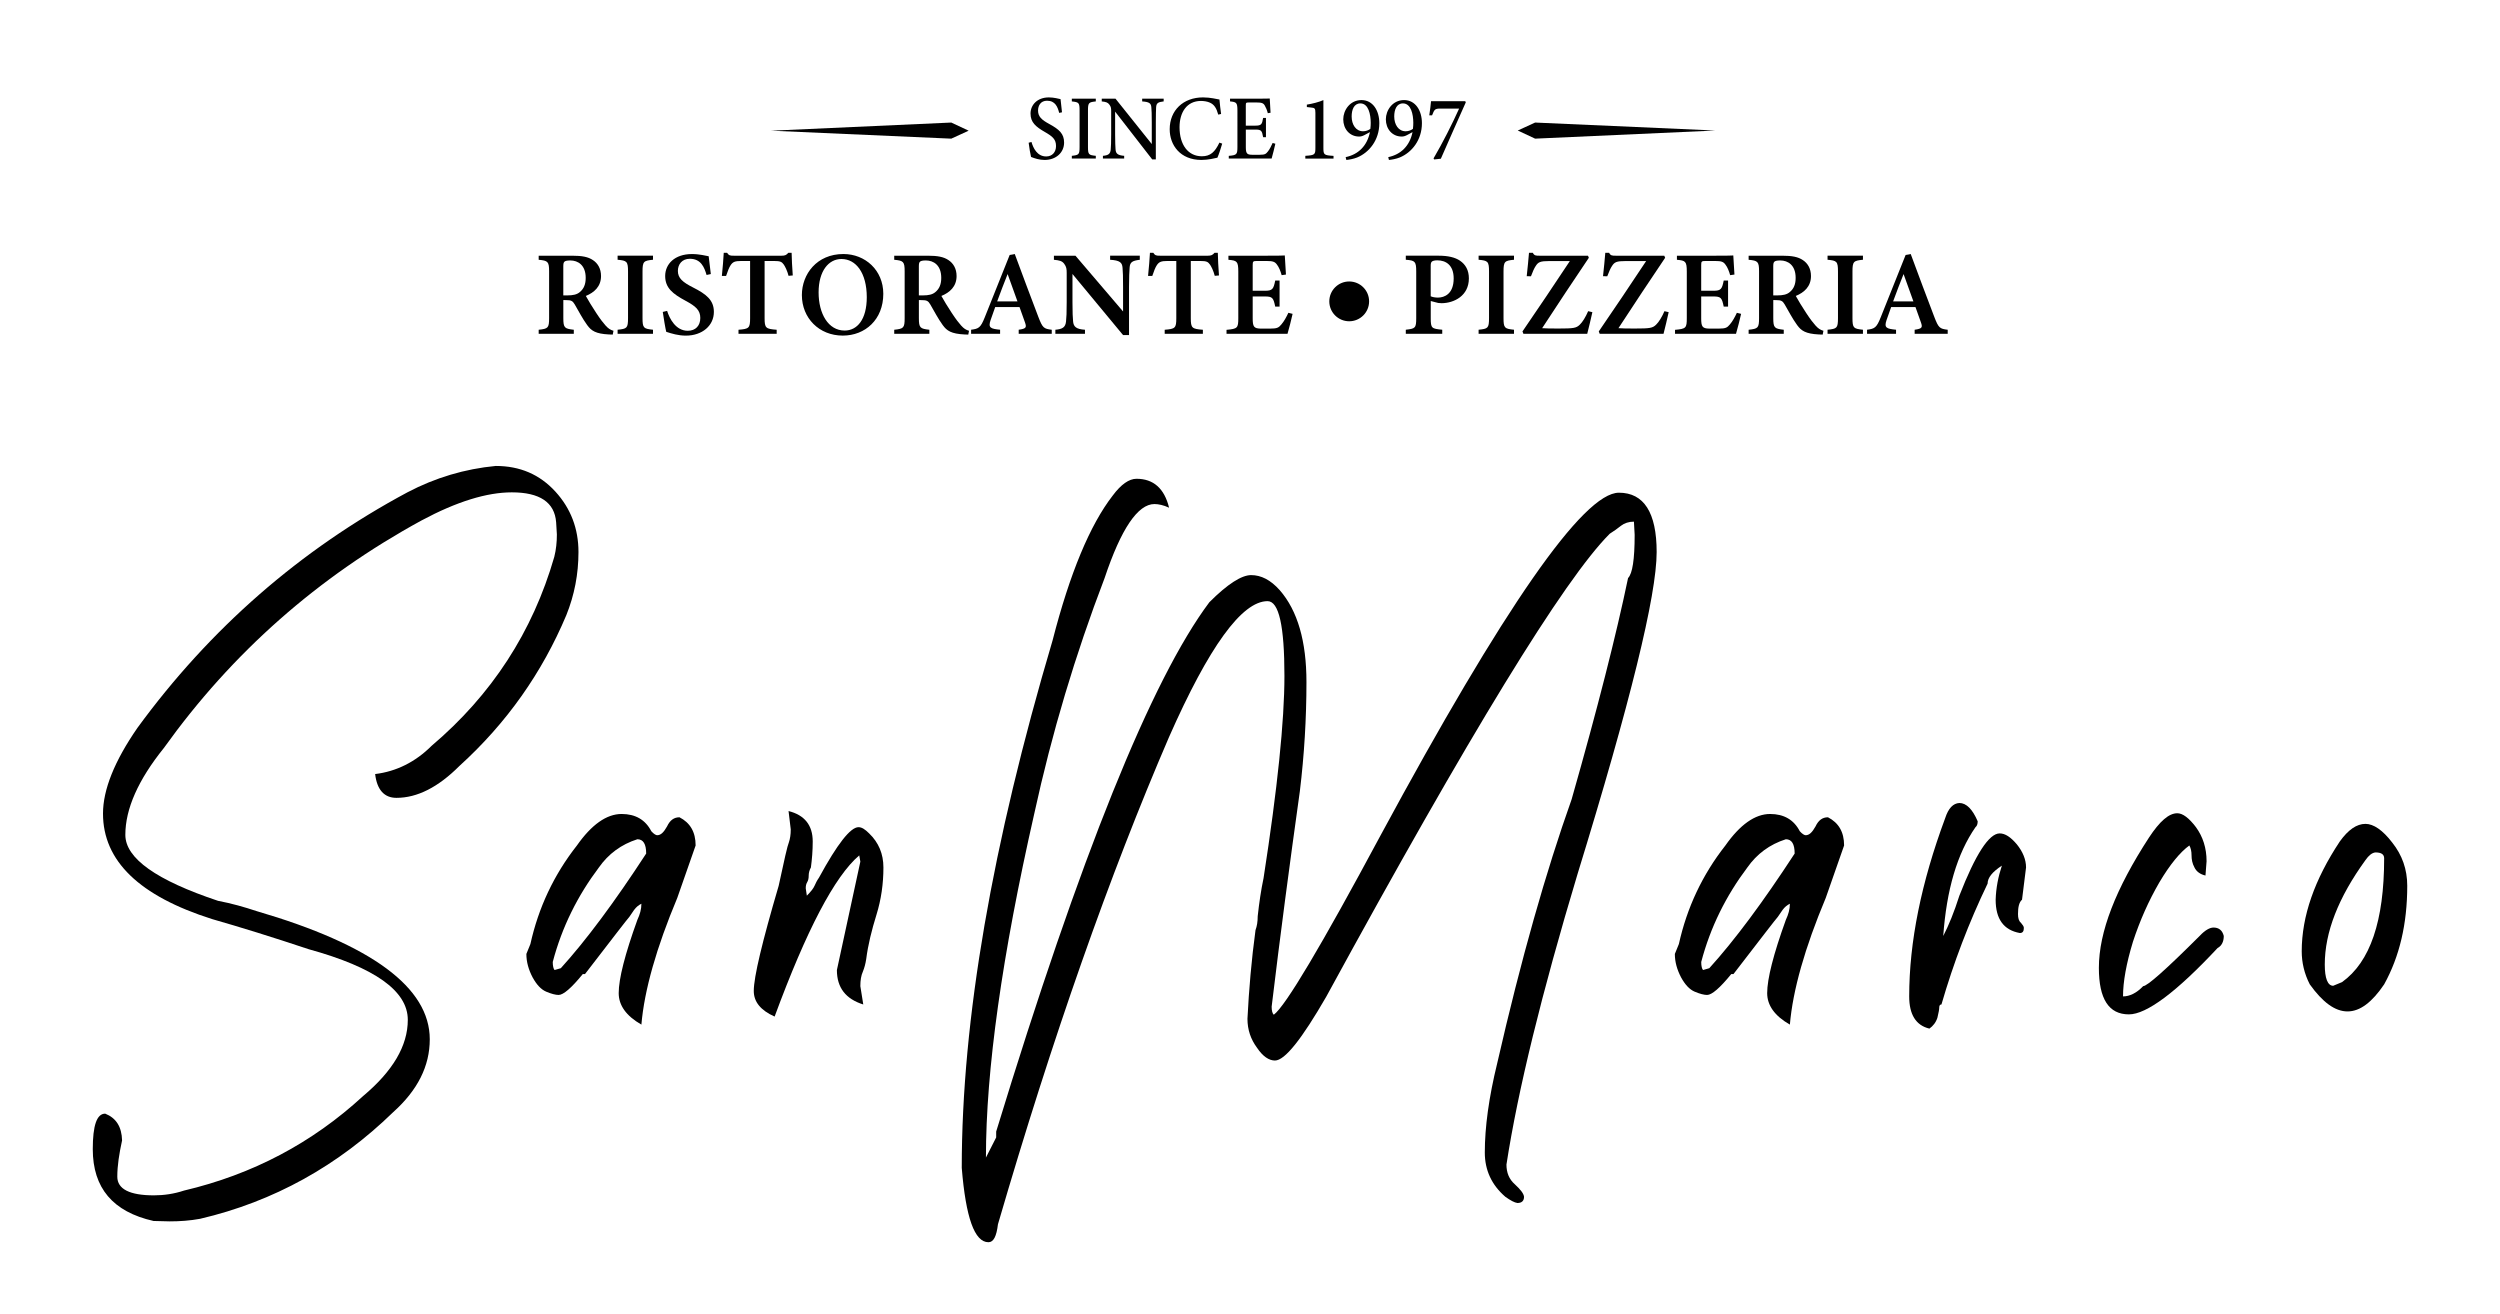 <?xml version="1.0" encoding="utf-8"?>
<!-- Generator: Adobe Illustrator 25.2.1, SVG Export Plug-In . SVG Version: 6.00 Build 0)  -->
<svg version="1.1" id="Layer_1" xmlns="http://www.w3.org/2000/svg" xmlns:xlink="http://www.w3.org/1999/xlink" x="0px" y="0px"
	 viewBox="0 0 1000 525.62" style="enable-background:new 0 0 1000 525.62;" xml:space="preserve">
<g>
	<path d="M61.43,488.39c-16.27-3.66-24.32-13.19-24.32-28.72c0-9.52,1.61-14.21,4.98-14.21c4.4,1.76,6.59,5.27,6.74,10.7
		c-1.17,5.42-1.91,10.11-1.91,14.51c0,4.98,4.98,7.47,14.65,7.47c3.96,0,8.06-0.59,12.02-1.91c27.4-6.45,51.29-19.05,71.65-37.81
		c11.87-9.96,17.88-20.07,17.88-30.48c0-11.58-13.19-20.96-39.71-28.28c-14.51-4.84-27.26-8.79-38.54-12.02
		c-29.16-9.23-43.67-23.3-43.67-42.2c0-9.52,4.54-20.95,13.77-34.29c29.01-39.71,65.06-71.21,108-94.22
		c11.14-5.86,23-9.38,35.31-10.55c9.67,0,17.58,3.37,23.88,10.26c6.15,6.74,9.23,14.8,9.23,24.18c0,8.79-1.61,17.14-4.84,25.2
		c-9.67,23.01-23.88,43.23-42.79,60.37c-8.5,8.5-16.85,12.75-25.2,12.75c-4.84,0-7.77-3.22-8.5-9.52
		c8.5-1.03,16.12-4.84,22.57-11.28c24.03-20.37,40.44-45.57,49.09-75.61c0.73-2.93,1.03-5.86,1.03-8.94l-0.29-4.84
		c-0.59-8.06-6.59-12.01-17.73-12.01c-9.96,0-21.98,3.66-36.19,11.28c-41.32,22.57-75.61,52.75-103.01,91
		c-10.26,12.75-15.39,24.33-15.39,34.73c0,9.38,12.46,18.17,37.07,26.38c5.42,1.03,10.55,2.49,15.39,4.1
		c46.16,13.48,69.31,30.63,69.31,51.29c0,10.7-4.84,20.37-14.65,29.16c-21.98,21.39-47.77,35.75-77.22,42.64
		c-3.96,0.73-8.06,1.03-12.16,1.03L61.43,488.39z"/>
	<path d="M247.48,397.25c0-5.71,2.49-15.53,7.47-29.31c1.03-2.2,1.61-4.25,1.61-6.45c-1.17,0.59-2.05,1.32-2.93,2.49
		c-0.73,1.17-1.46,2.05-1.91,2.79c-0.59,0.59-6.45,8.21-17.73,22.86h-0.88c-4.54,5.57-7.77,8.35-9.67,8.35
		c-1.17,0-2.93-0.44-4.98-1.32s-3.81-2.78-5.42-5.71c-1.61-3.08-2.49-6.15-2.49-9.38l1.61-3.96c3.22-14.51,9.38-27.69,18.61-39.42
		c5.86-8.35,11.87-12.6,17.88-12.6c5.57,0,9.52,2.35,11.87,6.89c1.03,1.17,1.91,1.61,2.34,1.61c1.47,0,2.64-1.17,3.96-3.52
		c1.17-2.49,2.78-3.66,4.98-3.66c4.25,2.2,6.45,5.86,6.45,11.28l-7.33,20.95c-8.35,19.93-13.19,36.93-14.36,50.7
		C250.41,406.33,247.48,402.08,247.48,397.25z M224.33,387.28c10.11-11.14,21.54-26.52,34.14-45.86c0-3.81-1.17-5.72-3.52-5.72
		c-6.45,2.05-11.58,5.86-15.39,11.28c-8.5,11.28-14.8,23.88-18.46,37.81c0,1.61,0.29,2.78,0.73,3.22L224.33,387.28z"/>
	<path d="M301.51,396.37c0-5.57,3.37-19.63,9.96-42.05c2.2-10.26,3.52-16.12,4.1-17.44c0.44-1.32,0.73-2.93,0.73-5.13l-0.88-7.33
		c6.45,1.61,9.67,5.71,9.67,12.16c0,3.66-0.29,7.18-0.73,10.41c-0.59,1.03-0.88,2.2-0.88,3.22c0,1.03-0.15,1.91-0.59,2.64
		c-0.44,0.73-0.59,1.46-0.59,2.49l0.44,2.93c1.61-1.61,2.64-2.93,3.08-3.96c0.44-1.03,1.03-2.2,1.76-3.22
		c7.33-13.48,12.6-20.22,15.83-20.22c1.32,0,2.64,0.88,4.25,2.49c3.81,3.66,5.71,8.21,5.71,13.63c0,6.45-0.88,12.75-2.78,18.9
		c-1.91,6.15-3.37,12.01-4.1,17.73c-0.29,1.91-0.73,3.52-1.32,4.98c-0.73,1.61-1.03,3.51-1.03,5.86l1.17,7.33
		c-7.03-2.2-10.55-6.74-10.55-13.77l9.38-43.37l-0.44-2.49c-9.82,8.35-21.1,29.89-33.85,64.47
		C304.29,404.14,301.51,400.77,301.51,396.37z"/>
	<path d="M384.7,467.14c0-59.2,12.16-129.39,36.34-211.01c6.89-26.81,14.95-46.16,24.03-57.88c3.37-4.54,6.59-6.74,9.52-6.74
		c6.74,0,11.14,3.81,13.04,11.57c-2.2-1.03-4.25-1.46-5.86-1.46c-6.59,0-13.33,9.82-19.93,29.6c-11.72,30.63-21.1,61.98-28.13,94.22
		c-12.89,56.71-19.34,102.57-19.34,137.59l4.1-8.06v-2.35c33.7-110.34,62.13-180.82,85.28-211.74c7.33-7.33,12.9-10.84,16.7-10.84
		c3.96,0,7.77,1.9,11.43,6.01c7.18,8.21,10.7,20.51,10.7,36.78c0,14.51-0.88,29.16-2.64,43.67c-4.1,29.31-7.91,58.03-11.28,86.16
		c0,1.61,0.29,2.78,0.88,3.22c4.69-3.52,18.9-27.4,42.64-71.65c49.38-91.44,81.18-137.15,95.39-137.15
		c9.96,0,15.09,7.91,15.09,23.74c0,17.29-10.55,60.23-31.65,128.8c-14.36,47.77-23.88,86.6-28.43,116.2c0,3.22,1.03,5.86,3.37,7.91
		c2.2,2.05,3.52,3.66,3.66,4.98c0,1.61-0.88,2.49-2.64,2.49c-1.17-0.15-2.79-1.03-4.84-2.49c-5.42-4.69-8.21-10.55-8.21-17.73
		c0-10.11,1.61-21.98,4.98-35.75c9.52-41.62,19.49-76.64,29.75-105.5c10.4-36.49,17.88-65.94,22.57-88.51
		c1.76-1.76,2.64-7.47,2.64-17.29l-0.29-5.27c-2.05,0-3.81,0.59-5.13,1.61c-1.46,1.17-2.93,2.2-4.54,3.22
		c-18.32,18.32-56.12,80.15-113.42,185.22c-9.82,17-16.56,25.5-20.51,25.5c-2.34,0-4.84-1.61-7.18-5.13
		c-2.49-3.37-3.81-7.18-3.81-11.57c0.59-11.72,1.61-23.59,3.22-35.46c0.59-1.61,0.88-3.37,0.88-5.57c0.59-5.42,1.32-10.4,2.34-15.24
		c5.57-35.9,8.35-62.86,8.35-80.89c0-19.93-2.2-29.89-6.74-29.89c-10.26,0-23.45,18.17-39.42,54.36
		c-23.74,55.09-46.6,120.01-68.43,194.89c-0.59,4.84-1.76,7.18-3.81,7.18C389.83,496.89,386.32,487.07,384.7,467.14z"/>
	<path d="M706.87,397.25c0-5.71,2.49-15.53,7.47-29.31c1.03-2.2,1.61-4.25,1.61-6.45c-1.17,0.59-2.05,1.32-2.93,2.49
		c-0.73,1.17-1.46,2.05-1.91,2.79c-0.59,0.59-6.45,8.21-17.73,22.86h-0.88c-4.54,5.57-7.77,8.35-9.67,8.35
		c-1.17,0-2.93-0.44-4.98-1.32s-3.81-2.78-5.42-5.71c-1.61-3.08-2.49-6.15-2.49-9.38l1.61-3.96c3.22-14.51,9.38-27.69,18.61-39.42
		c5.86-8.35,11.87-12.6,17.88-12.6c5.57,0,9.52,2.35,11.87,6.89c1.03,1.17,1.91,1.61,2.34,1.61c1.47,0,2.64-1.17,3.96-3.52
		c1.17-2.49,2.78-3.66,4.98-3.66c4.25,2.2,6.45,5.86,6.45,11.28l-7.33,20.95c-8.35,19.93-13.19,36.93-14.36,50.7
		C709.8,406.33,706.87,402.08,706.87,397.25z M683.72,387.28c10.11-11.14,21.54-26.52,34.14-45.86c0-3.81-1.17-5.72-3.52-5.72
		c-6.45,2.05-11.58,5.86-15.39,11.28c-8.5,11.28-14.8,23.88-18.46,37.81c0,1.61,0.29,2.78,0.73,3.22L683.72,387.28z"/>
	<path d="M763.68,398.57c0-21.83,4.84-45.57,14.36-71.22c1.32-4.1,3.22-6.01,5.71-6.15c2.78,0,5.27,2.49,7.33,7.33
		c0,1.03-0.29,1.9-0.88,2.34c-7.33,10.55-11.58,25.06-12.9,43.52c2.2-4.25,4.4-9.67,6.45-16.12c6.45-16.56,11.87-24.91,16.12-24.91
		c2.2,0,4.4,1.46,6.89,4.4c2.34,2.93,3.66,6.01,3.66,9.23l-1.61,12.89c-1.17,1.03-1.61,2.93-1.61,5.72c0,1.61,0.29,2.78,1.17,3.51
		c0.73,0.88,1.17,1.47,1.17,2.05c0,1.32-0.44,2.05-1.61,2.05c-6.45-1.17-9.67-5.57-9.67-13.33c0.15-4.69,1.03-9.23,2.49-13.63
		c-3.81,2.49-5.71,4.84-5.71,7.18c-7.47,15.53-13.63,31.65-18.46,48.35c-0.59,0-0.88,0.44-0.88,1.17c0,0.88-0.29,2.2-0.73,4.1
		c-0.59,1.9-1.76,3.37-3.22,4.39C766.32,410.14,763.68,405.75,763.68,398.57z"/>
	<path d="M839.55,387.14c0-14.36,6.74-31.65,20.08-52.17c4.25-6.45,7.91-9.67,11.28-9.67c2.2,0,4.69,1.9,7.47,5.57
		c2.78,3.81,4.25,8.35,4.25,13.63l-0.44,5.71c-2.05-0.44-3.66-1.61-4.4-3.22c-0.88-1.61-1.17-3.22-1.17-4.84
		c0-1.61-0.29-2.93-0.88-3.96c-3.66,2.64-7.77,7.62-12.02,14.8c-4.25,7.33-7.77,15.24-10.55,23.74c-2.64,8.65-3.96,15.97-3.96,21.83
		c2.64,0,5.42-1.32,8.06-4.1c1.61,0,9.08-6.6,22.57-20.07c2.2-2.35,4.1-3.37,5.57-3.37c2.05,0,3.52,1.03,4.1,3.37
		c0,2.34-0.88,3.95-2.49,4.84c-16.56,17.73-28.43,26.52-35.46,26.52C843.51,405.75,839.55,399.59,839.55,387.14z"/>
	<path d="M923.91,393.73c-2.2-4.25-3.22-8.79-3.22-13.19c0-14.07,5.13-28.72,15.24-43.96c3.37-4.69,6.74-7.03,10.26-7.03
		c3.22,0,6.89,2.49,10.7,7.47c3.96,4.98,6.01,10.7,6.01,17.29c0,15.24-3.08,28.28-9.23,39.42c-4.84,7.18-9.67,10.84-14.65,10.84
		C934.02,404.58,929.04,400.91,923.91,393.73z M936.81,392.85c11.28-8.06,16.85-24.47,16.85-49.53c0-1.61-1.17-2.35-3.52-2.35
		c-1.32,0.15-2.64,1.17-3.96,3.08c-10.84,14.95-16.27,28.87-16.27,41.76c0,5.57,1.17,8.5,3.37,8.5L936.81,392.85z"/>
</g>
<polygon points="686.1,52.21 614.05,49.02 607.1,52.21 614.05,55.46 "/>
<polygon points="308.44,52.28 380.51,55.46 387.46,52.28 380.51,49.02 "/>
<g>
	<g>
		<path d="M423.67,45.16c-0.61-2.42-1.59-4.87-4.85-4.87c-2.59,0-3.6,1.99-3.6,3.94c0,2.45,1.49,3.73,4.41,5.32
			c4.1,2.23,6.01,3.96,6.01,7.49c0,3.96-3.21,6.94-7.8,6.94c-2.12,0-3.96-0.63-5.42-1.2c-0.27-1-0.72-3.74-0.96-5.69l1.13-0.3
			c0.7,2.44,2.3,5.79,5.89,5.79c2.44,0,3.93-1.76,3.93-4.15c0-2.71-1.4-3.87-4.44-5.62c-3.65-2.09-5.76-3.88-5.76-7.38
			c0-3.39,2.63-6.47,7.34-6.47c2.03,0,3.93,0.55,4.67,0.69c0.14,1.33,0.3,2.89,0.58,5.27L423.67,45.16z"/>
		<path d="M428.73,63.42v-1.09c2.82-0.32,3.1-0.48,3.1-3.6V44.21c0-3.16-0.29-3.33-3.1-3.64v-1.09h9.59v1.09
			c-2.84,0.32-3.13,0.49-3.13,3.64v14.52c0,3.15,0.28,3.28,3.13,3.6v1.09H428.73z"/>
		<path d="M465.48,40.56c-2.21,0.26-2.93,0.65-3.03,2.34c-0.05,1.23-0.12,2.72-0.12,6.11v14.76h-1.44l-14.84-19.12v9.05
			c0,3.3,0.1,4.92,0.17,5.98c0.08,1.83,0.93,2.44,3.45,2.65v1.09h-8.5v-1.09c2.13-0.18,2.97-0.74,3.12-2.53
			c0.11-1.21,0.18-2.8,0.18-6.13V44.4c0-1.06-0.07-1.69-0.7-2.53c-0.66-0.92-1.41-1.12-3.07-1.3v-1.09h5.51l14.5,18.14v-8.6
			c0-3.39-0.06-4.91-0.17-6.06c-0.1-1.65-0.86-2.21-3.67-2.39v-1.09h8.6V40.56z"/>
		<path d="M488.88,57.45c-0.49,1.78-1.39,4.46-1.92,5.63c-0.99,0.22-3.73,0.9-6.38,0.9c-8.51,0-12.7-5.95-12.7-12.29
			c0-7.54,5.42-12.73,13.32-12.73c3,0,5.48,0.68,6.58,0.85c0.15,1.67,0.39,3.98,0.66,5.78l-1.14,0.26c-0.7-2.54-1.58-4.03-3.37-4.8
			c-0.89-0.43-2.29-0.67-3.54-0.67c-5.62,0-8.57,4.49-8.57,10.52c0,7.05,3.45,11.61,8.93,11.61c3.44,0,5.22-1.71,7.02-5.46
			L488.88,57.45z"/>
		<path d="M510.14,57.49c-0.2,0.96-1.15,4.84-1.49,5.93h-17.14v-1.08c3.23-0.27,3.46-0.58,3.46-3.61V44.26
			c0-3.25-0.39-3.44-2.96-3.7v-1.09h10.78c3.34,0,4.68-0.04,5.11-0.07c0.03,0.88,0.18,3.69,0.32,5.7l-1.1,0.18
			c-0.31-1.25-0.71-2.16-1.13-2.91c-0.57-1.13-1.31-1.38-3.34-1.38h-3.12c-1.12,0-1.21,0.1-1.21,1.21v8.06h3.79
			c2.49,0,2.7-0.55,3.14-3.08h1.13v7.7h-1.13c-0.47-2.67-0.75-3.05-3.17-3.05h-3.75v7.15c0,2.57,0.64,2.89,2.46,2.93h3.1
			c2.09,0,2.47-0.32,3.24-1.28c0.7-0.83,1.42-2.31,1.92-3.44L510.14,57.49z"/>
		<path d="M522.13,63.42v-1.09c3.82-0.25,4.03-0.47,4.03-3.21v-14c0-1.88-0.31-1.97-1.83-2.12l-1.59-0.18v-0.97
			c2.37-0.39,4.79-1.01,6.62-1.81v19.1c0,2.79,0.21,2.97,4.05,3.21v1.09H522.13z"/>
		<path d="M547.97,52.85l-2.23,1.2c-0.77,0.41-1.43,0.57-2.08,0.57c-3.82,0-6.36-3.05-6.36-6.9c0-3.55,2.62-7.69,7.3-7.69
			c4.56,0,7.13,4.23,7.13,9.24c0,6.76-4.07,11.75-8.88,13.72c-1.41,0.58-3.31,0.91-4.32,0.99l-0.27-1.13
			C543.32,61.8,546.86,58.35,547.97,52.85z M544.14,41.36c-2.57,0.01-3.48,2.55-3.48,5.23c0,3.24,1.69,5.92,4.56,5.92
			c1.18,0,2.23-0.44,2.92-0.96c0.11-0.84,0.15-1.73,0.15-2.44C548.28,45.78,547.4,41.35,544.14,41.36z"/>
		<path d="M565.01,52.85l-2.23,1.2c-0.77,0.41-1.43,0.57-2.08,0.57c-3.82,0-6.36-3.05-6.36-6.9c0-3.55,2.62-7.69,7.3-7.69
			c4.56,0,7.13,4.23,7.13,9.24c0,6.76-4.07,11.75-8.88,13.72c-1.41,0.58-3.31,0.91-4.32,0.99l-0.27-1.13
			C560.35,61.8,563.9,58.35,565.01,52.85z M561.17,41.36c-2.57,0.01-3.48,2.55-3.48,5.23c0,3.24,1.69,5.92,4.56,5.92
			c1.18,0,2.23-0.44,2.92-0.96c0.11-0.84,0.15-1.73,0.15-2.44C565.31,45.78,564.43,41.35,561.17,41.36z"/>
		<path d="M586.31,40.96c-3.35,7.47-6.63,14.92-9.97,22.53l-2.67,0.29l-0.25-0.42c3.65-6.24,7.43-13.69,10.23-19.93h-7.43
			c-2.29,0-2.45,0.32-3.39,2.71h-1.12c0.37-2.22,0.53-4.07,0.71-5.67h13.69L586.31,40.96z"/>
	</g>
</g>
<g>
	<g>
		<path d="M245.09,133.84c-0.41,0-0.97-0.02-1.56-0.06c-5.2-0.27-7.01-1.43-8.69-3.79c-1.87-2.58-3.38-5.54-4.98-8.27
			c-0.81-1.38-1.46-1.67-3.32-1.67l-1.21-0.03v7.2c0,3.96,0.5,4.26,4.19,4.68v1.63h-14.05v-1.63c3.77-0.4,4.17-0.72,4.17-4.68
			v-18.68c0-3.9-0.5-4.29-4.17-4.63v-1.63h13.35c4.01,0,6.43,0.46,8.35,1.76c1.94,1.28,3.24,3.41,3.24,6.38
			c0,4.23-2.77,6.6-6.08,7.96c0.77,1.46,2.71,4.62,4.16,6.81c1.72,2.61,2.72,3.87,3.7,4.98c1.17,1.3,1.9,1.74,3.2,2.15
			L245.09,133.84z M226.98,118.16c2.22,0,3.8-0.35,4.91-1.3c1.69-1.36,2.39-3.22,2.39-5.72c0-5.11-3.1-6.96-6.15-6.96
			c-1.33,0-2.02,0.19-2.33,0.48c-0.37,0.31-0.48,0.85-0.48,1.91v11.59H226.98z"/>
		<path d="M247.04,133.52v-1.63c3.75-0.37,4.17-0.62,4.17-4.68v-18.58c0-4.07-0.45-4.39-4.17-4.73v-1.63h14.16v1.63
			c-3.74,0.37-4.19,0.66-4.19,4.73v18.58c0,4.04,0.42,4.28,4.19,4.68v1.63H247.04z"/>
		<path d="M282.63,109.99c-0.91-3.11-2.26-6.48-6.71-6.48c-3.12,0-4.77,2.24-4.77,4.86c0,2.88,1.9,4.5,6.04,6.6
			c5.36,2.7,8.36,5.1,8.36,9.79c0,5.45-4.59,9.49-11.23,9.49c-3.01,0-5.66-0.82-7.82-1.52c-0.32-1.19-1.06-5.58-1.39-7.96l1.74-0.42
			c0.96,3.1,3.45,7.96,8.26,7.96c3.12,0,5.01-2.03,5.01-5.12c0-3.11-1.81-4.69-5.92-6.9c-5.02-2.71-8.13-5.08-8.13-9.89
			c0-4.78,3.81-8.78,10.71-8.78c3.1,0,5.65,0.72,6.69,0.88c0.19,1.76,0.48,4.06,0.86,7.12L282.63,109.99z"/>
		<path d="M315.42,110.33c-0.49-1.98-1.38-3.72-1.88-4.46c-0.83-1.11-1.25-1.48-4.02-1.48h-3.68v22.88c0,3.94,0.45,4.31,4.83,4.63
			v1.63h-15.27v-1.63c4.22-0.32,4.64-0.68,4.64-4.63v-22.88h-3.44c-2.67,0-3.44,0.38-4.32,1.64c-0.64,0.93-1.21,2.46-1.84,4.33
			h-1.69c0.32-3.31,0.64-6.8,0.75-9.25h1.32c0.72,1.12,1.28,1.17,2.69,1.17h19.16c1.31,0,1.89-0.25,2.67-1.17h1.31
			c0.03,2.1,0.22,6.06,0.46,9.07L315.42,110.33z"/>
		<path d="M337.37,101.61c8.66,0,15.95,6.42,15.95,15.92c0,10.27-7.21,16.71-16.21,16.71c-9.48,0-16.36-7.02-16.36-16.21
			C320.75,109.68,326.7,101.61,337.37,101.61z M336.57,103.6c-5.07,0-9.13,4.71-9.13,13.38c0,8.41,3.81,15.24,10.42,15.24
			c5,0,8.85-4.39,8.85-13.35C346.7,109.16,342.4,103.6,336.57,103.6z"/>
		<path d="M387.31,133.84c-0.41,0-0.97-0.02-1.56-0.06c-5.2-0.27-7.01-1.43-8.69-3.79c-1.87-2.58-3.38-5.54-4.98-8.27
			c-0.81-1.38-1.46-1.67-3.32-1.67l-1.21-0.03v7.2c0,3.96,0.5,4.26,4.19,4.68v1.63h-14.05v-1.63c3.77-0.4,4.17-0.72,4.17-4.68
			v-18.68c0-3.9-0.5-4.29-4.17-4.63v-1.63h13.35c4.01,0,6.43,0.46,8.35,1.76c1.94,1.28,3.24,3.41,3.24,6.38
			c0,4.23-2.77,6.6-6.08,7.96c0.77,1.46,2.71,4.62,4.16,6.81c1.72,2.61,2.72,3.87,3.7,4.98c1.17,1.3,1.9,1.74,3.2,2.15
			L387.31,133.84z M369.2,118.16c2.22,0,3.8-0.35,4.91-1.3c1.69-1.36,2.39-3.22,2.39-5.72c0-5.11-3.1-6.96-6.15-6.96
			c-1.33,0-2.02,0.19-2.33,0.48c-0.37,0.31-0.48,0.85-0.48,1.91v11.59H369.2z"/>
		<path d="M407.48,133.52v-1.63c3.06-0.42,3.2-0.93,2.52-2.91c-0.53-1.59-1.37-3.84-2.19-6.15h-9.73c-0.61,1.73-1.3,3.57-1.85,5.23
			c-1.03,3.06-0.04,3.45,3.81,3.83v1.63h-11.6v-1.63c3.03-0.38,3.8-0.78,5.45-4.92l9.98-24.98l2.04-0.38
			c3.06,8.31,6.34,17.05,9.44,25.18c1.69,4.37,2.13,4.72,5.35,5.11v1.63H407.48z M403.05,109.62c-1.44,3.7-2.89,7.32-4.18,10.93
			h8.11L403.05,109.62z"/>
		<path d="M455.92,103.91c-2.98,0.37-3.93,0.94-4.07,3.12c-0.11,1.76-0.24,3.53-0.24,7.81v19.18h-2.39l-20.23-24.42v11.27
			c0,4.23,0.11,6.21,0.24,7.6c0.16,2.23,1.24,3.2,4.76,3.43v1.63h-11.84v-1.63c2.82-0.24,4.01-0.96,4.26-3.25
			c0.18-1.66,0.27-3.54,0.27-7.79v-11.69c0-1.5-0.1-2.46-0.99-3.64c-0.88-1.2-1.99-1.4-4.12-1.61v-1.63h8.62l19.04,22.3v-9.75
			c0-4.28-0.06-6.04-0.21-7.7c-0.14-2.1-1.03-2.99-4.97-3.23v-1.63h11.87V103.91z"/>
		<path d="M485.9,110.33c-0.49-1.98-1.38-3.72-1.88-4.46c-0.83-1.11-1.25-1.48-4.02-1.48h-3.68v22.88c0,3.94,0.45,4.31,4.83,4.63
			v1.63h-15.27v-1.63c4.22-0.32,4.64-0.68,4.64-4.63v-22.88h-3.44c-2.67,0-3.44,0.38-4.32,1.64c-0.64,0.93-1.21,2.46-1.84,4.33
			h-1.69c0.32-3.31,0.64-6.8,0.75-9.25h1.32c0.72,1.12,1.28,1.17,2.69,1.17h19.16c1.31,0,1.89-0.25,2.67-1.17h1.31
			c0.03,2.1,0.22,6.06,0.46,9.07L485.9,110.33z"/>
		<path d="M517.04,125.54c-0.26,1.28-1.59,6.61-2.04,7.99h-24.39v-1.6c4.41-0.4,4.71-0.71,4.71-4.71v-18.58
			c0-4.15-0.56-4.42-3.95-4.73v-1.63h15.3c4.86,0,6.61-0.05,7.25-0.1c0.05,0.98,0.27,4.81,0.46,7.64l-1.72,0.24
			c-0.43-1.63-1.13-3.27-1.85-4.18c-0.83-1.18-1.62-1.49-4.23-1.49h-3.63c-1.71,0-1.87,0.11-1.87,1.66v10.25h4.93
			c3.01,0,3.41-0.72,4.08-4.08h1.74v10.43h-1.74c-0.72-3.52-1.1-4.07-4.13-4.07h-4.88v8.72c0,3.33,0.43,4.09,3.21,4.14h3.78
			c2.78,0,3.41-0.37,4.47-1.65c1.1-1.26,2.08-3.1,2.81-4.67L517.04,125.54z"/>
	</g>
	<g>
		<path d="M575.53,102.28c3.66,0,6.5,0.66,8.47,2c2.22,1.52,3.55,3.81,3.55,7.08c0,6.99-5.95,9.88-10.89,9.92
			c-0.5,0-1.07-0.05-1.39-0.1l-2.97-0.77v6.87c0,4.04,0.34,4.2,4.6,4.61v1.63h-14.58v-1.63c3.79-0.43,4.17-0.63,4.17-4.65v-18.61
			c0-4.12-0.5-4.44-4.17-4.73v-1.63H575.53z M572.29,118.51c0.58,0.29,1.66,0.53,2.88,0.53c2.56,0,6.3-1.42,6.3-7.66
			c0-5.35-3.12-7.25-6.56-7.25c-1.14,0-1.87,0.24-2.16,0.51c-0.35,0.31-0.47,0.82-0.47,1.74V118.51z"/>
		<path d="M591.44,133.52v-1.63c3.75-0.37,4.17-0.62,4.17-4.68v-18.58c0-4.07-0.45-4.39-4.17-4.73v-1.63h14.16v1.63
			c-3.74,0.37-4.19,0.66-4.19,4.73v18.58c0,4.04,0.42,4.28,4.19,4.68v1.63H591.44z"/>
		<path d="M636.95,124.87c-0.34,1.76-1.61,6.84-2.06,8.66h-25.53l-0.37-0.96c6.15-8.95,12.71-18.73,18.95-28.15h-8.13
			c-3.75,0-4.53,0.41-5.54,2c-0.54,0.78-1.23,2.3-1.89,4.1l-1.69-0.05c0.27-2.78,0.79-7.24,0.91-9.36h1.53
			c0.56,1.15,1.2,1.17,2.64,1.17h19.42l0.35,0.83c-6.15,9.15-12.45,18.57-18.68,28.16c1.55,0.13,3.55,0.14,6.66,0.14
			c5.92,0,7.02-0.18,8.4-1.54c1.1-1.04,2.38-3.13,3.34-5.4L636.95,124.87z"/>
		<path d="M667.47,124.87c-0.34,1.76-1.61,6.84-2.06,8.66h-25.53l-0.37-0.96c6.15-8.95,12.71-18.73,18.95-28.15h-8.13
			c-3.75,0-4.53,0.41-5.54,2c-0.54,0.78-1.23,2.3-1.89,4.1l-1.69-0.05c0.27-2.78,0.79-7.24,0.91-9.36h1.53
			c0.56,1.15,1.2,1.17,2.64,1.17h19.42l0.35,0.83c-6.15,9.15-12.45,18.57-18.68,28.16c1.55,0.13,3.55,0.14,6.66,0.14
			c5.92,0,7.02-0.18,8.4-1.54c1.1-1.04,2.38-3.13,3.34-5.4L667.47,124.87z"/>
		<path d="M696.44,125.54c-0.26,1.28-1.59,6.61-2.04,7.99h-24.39v-1.6c4.41-0.4,4.71-0.71,4.71-4.71v-18.58
			c0-4.15-0.56-4.42-3.95-4.73v-1.63h15.3c4.86,0,6.61-0.05,7.25-0.1c0.05,0.98,0.27,4.81,0.46,7.64l-1.72,0.24
			c-0.43-1.63-1.13-3.27-1.85-4.18c-0.83-1.18-1.62-1.49-4.23-1.49h-3.63c-1.71,0-1.87,0.11-1.87,1.66v10.25h4.93
			c3.01,0,3.41-0.72,4.08-4.08h1.74v10.43h-1.74c-0.72-3.52-1.1-4.07-4.13-4.07h-4.88v8.72c0,3.33,0.43,4.09,3.21,4.14h3.78
			c2.78,0,3.41-0.37,4.47-1.65c1.1-1.26,2.08-3.1,2.81-4.67L696.44,125.54z"/>
		<path d="M729.07,133.84c-0.41,0-0.97-0.02-1.56-0.06c-5.2-0.27-7.01-1.43-8.69-3.79c-1.87-2.58-3.38-5.54-4.98-8.27
			c-0.81-1.38-1.46-1.67-3.32-1.67l-1.21-0.03v7.2c0,3.96,0.5,4.26,4.19,4.68v1.63h-14.05v-1.63c3.77-0.4,4.17-0.72,4.17-4.68
			v-18.68c0-3.9-0.5-4.29-4.17-4.63v-1.63h13.35c4.01,0,6.43,0.46,8.35,1.76c1.94,1.28,3.24,3.41,3.24,6.38
			c0,4.23-2.77,6.6-6.08,7.96c0.77,1.46,2.71,4.62,4.16,6.81c1.72,2.61,2.72,3.87,3.7,4.98c1.17,1.3,1.9,1.74,3.2,2.15
			L729.07,133.84z M710.96,118.16c2.22,0,3.8-0.35,4.91-1.3c1.69-1.36,2.39-3.22,2.39-5.72c0-5.11-3.1-6.96-6.15-6.96
			c-1.33,0-2.02,0.19-2.33,0.48c-0.37,0.31-0.48,0.85-0.48,1.91v11.59H710.96z"/>
		<path d="M731.02,133.52v-1.63c3.75-0.37,4.17-0.62,4.17-4.68v-18.58c0-4.07-0.45-4.39-4.17-4.73v-1.63h14.16v1.63
			c-3.74,0.37-4.19,0.66-4.19,4.73v18.58c0,4.04,0.42,4.28,4.19,4.68v1.63H731.02z"/>
		<path d="M765.86,133.52v-1.63c3.06-0.42,3.2-0.93,2.52-2.91c-0.53-1.59-1.37-3.84-2.19-6.15h-9.73c-0.61,1.73-1.3,3.57-1.85,5.23
			c-1.03,3.06-0.04,3.45,3.81,3.83v1.63h-11.6v-1.63c3.03-0.38,3.8-0.78,5.45-4.92l9.98-24.98l2.04-0.38
			c3.06,8.31,6.34,17.05,9.44,25.18c1.69,4.37,2.13,4.72,5.35,5.11v1.63H765.86z M761.43,109.62c-1.44,3.7-2.89,7.32-4.18,10.93
			h8.11L761.43,109.62z"/>
	</g>
	<circle cx="539.68" cy="120.55" r="7.96"/>
</g>
</svg>
